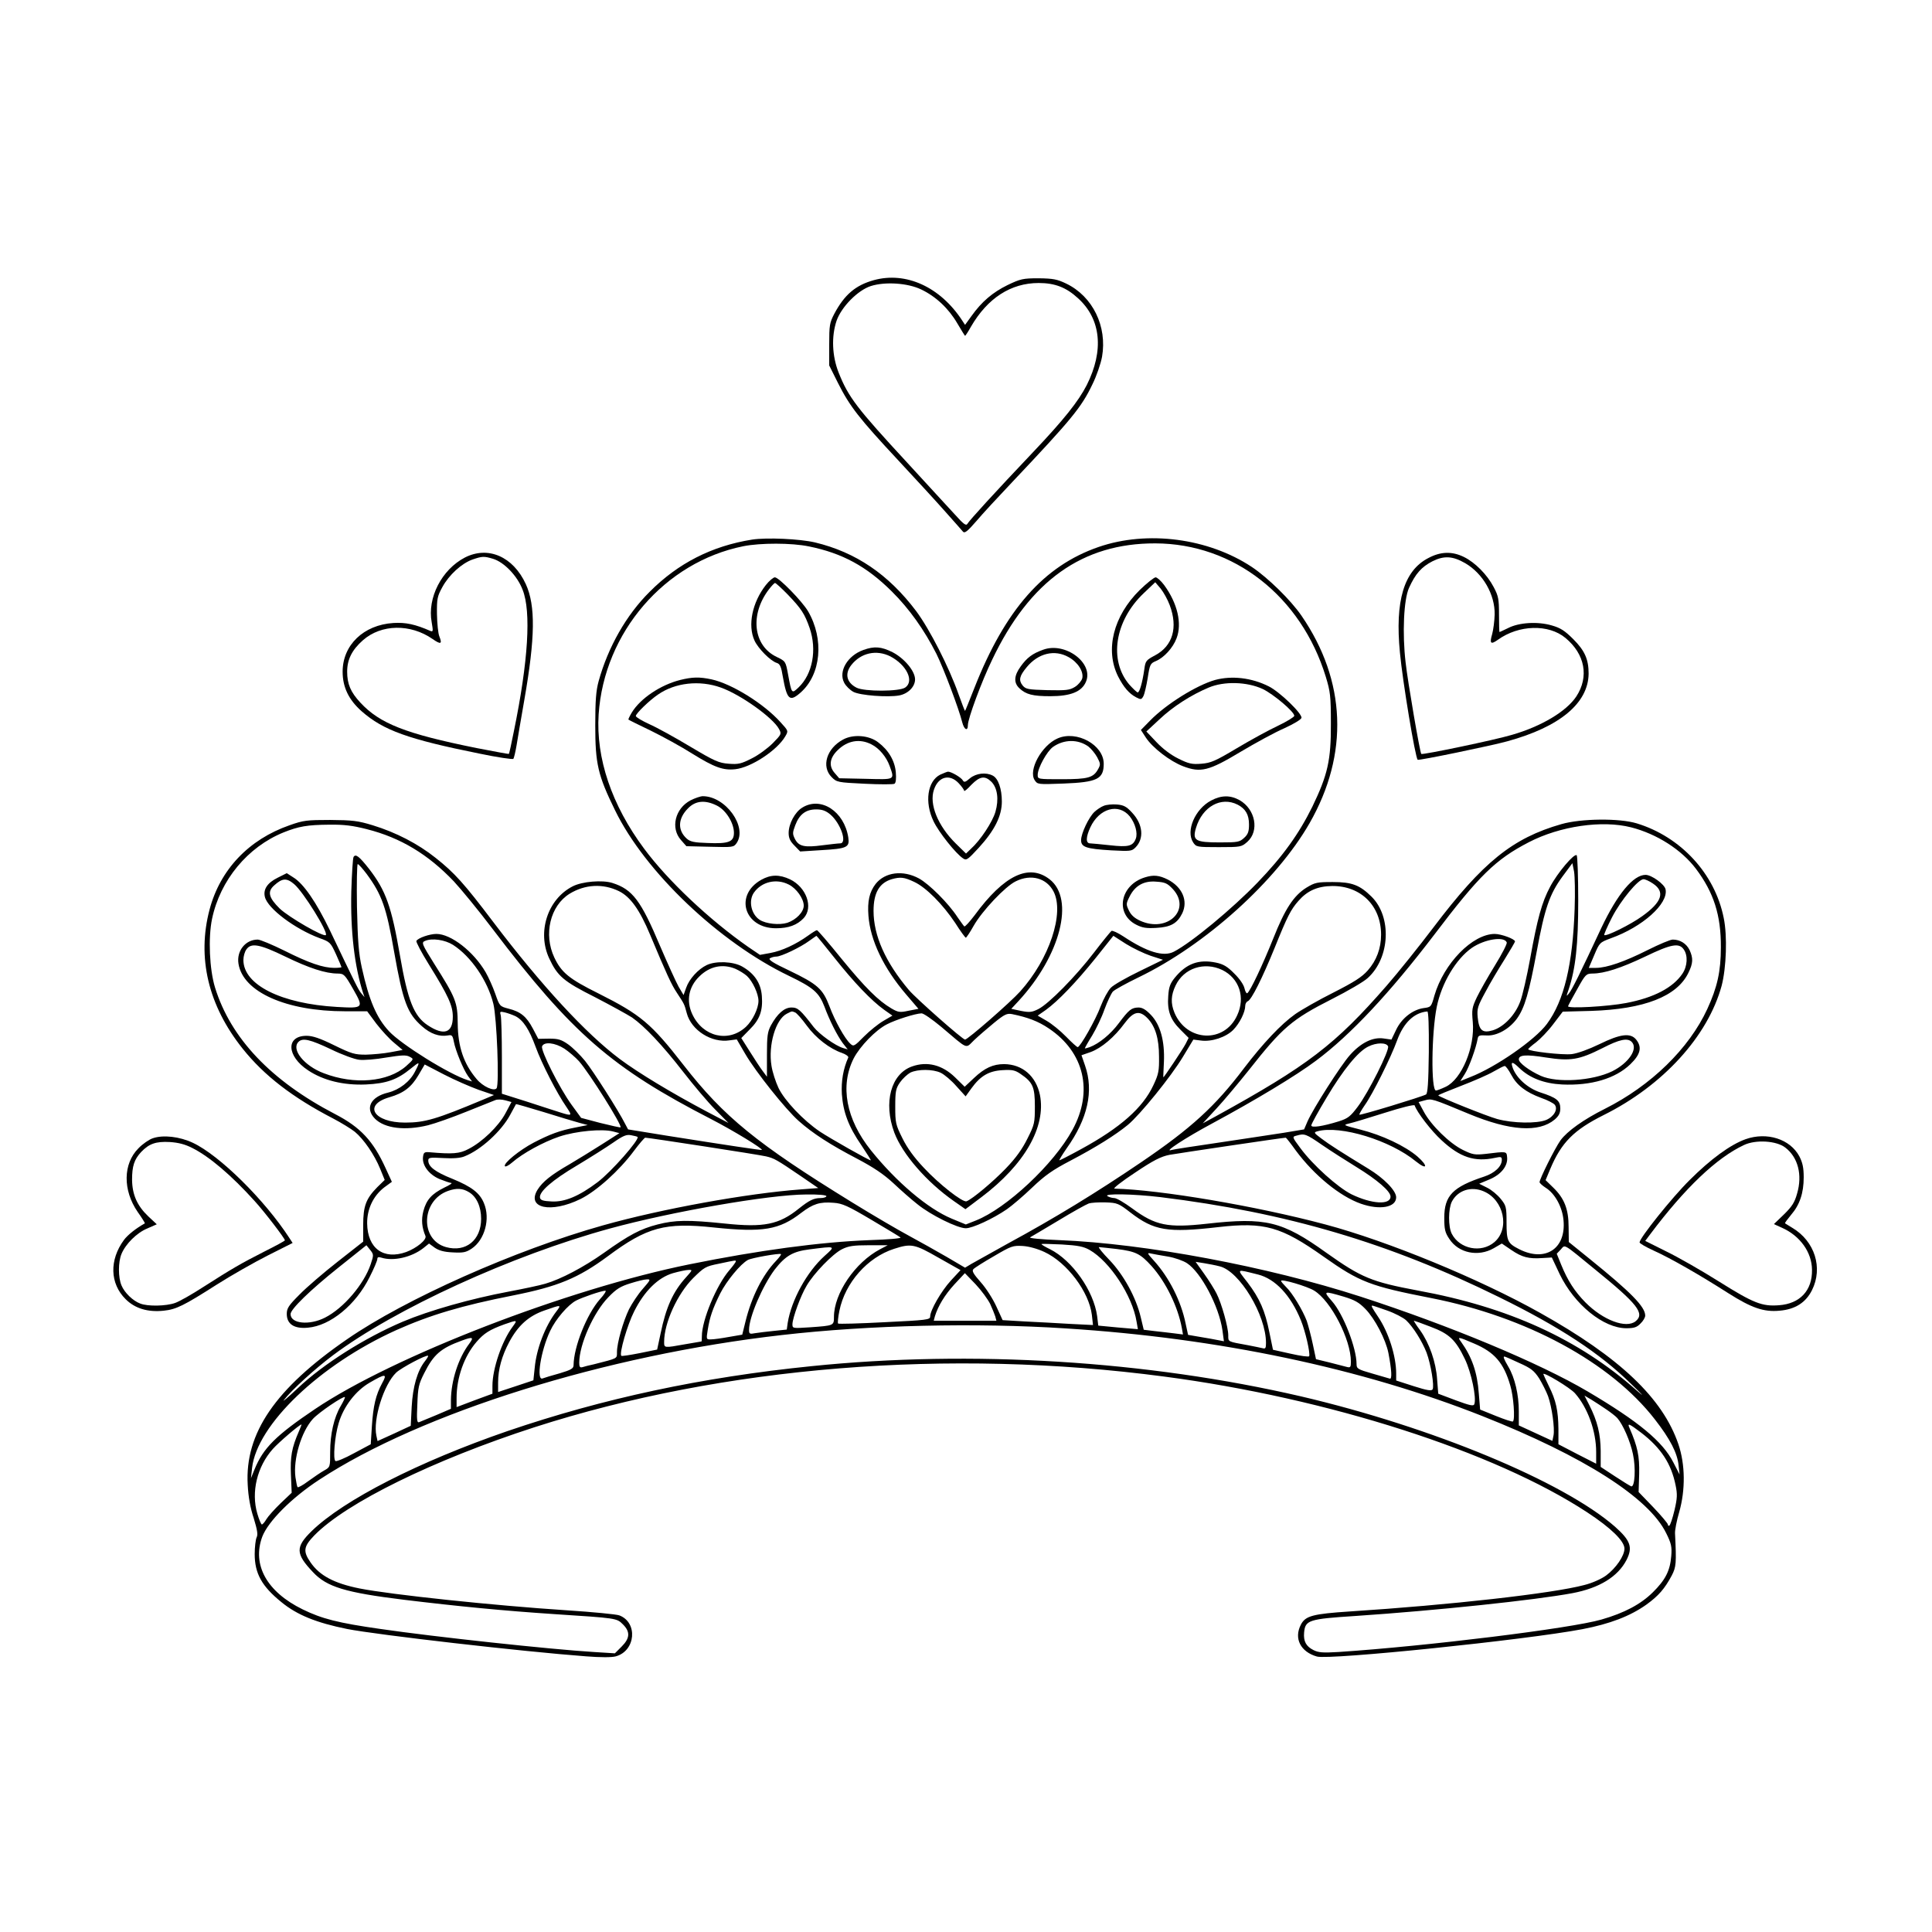 <?xml version="1.0" standalone="no"?>
<!DOCTYPE svg PUBLIC "-//W3C//DTD SVG 20010904//EN"
 "http://www.w3.org/TR/2001/REC-SVG-20010904/DTD/svg10.dtd">
<svg version="1.0" xmlns="http://www.w3.org/2000/svg"
 width="1024pt" height="1024pt" viewBox="0 0 1024 1024"
 preserveAspectRatio="xMidYMid meet">

<g transform="translate(0,1024) scale(0.1,-0.1)"
fill="#000000" stroke="none">
<path d="M4631 8755 c-97 -27 -155 -77 -209 -178 -25 -48 -27 -61 -27 -163 l0
-111 47 -94 c62 -123 111 -186 319 -409 95 -102 208 -225 252 -275 44 -49 85
-96 91 -103 9 -10 24 2 70 55 32 38 119 132 194 211 311 329 364 393 422 515
21 42 44 108 51 146 28 161 -49 320 -190 388 -48 23 -69 27 -146 28 -83 0 -96
-3 -165 -36 -79 -39 -136 -87 -191 -164 l-34 -47 -15 23 c-117 179 -299 261
-469 214z m251 -49 c78 -37 146 -101 192 -180 21 -36 40 -66 41 -66 2 0 16 21
31 48 88 152 212 232 359 232 86 0 146 -23 209 -81 122 -111 138 -277 46 -460
-44 -86 -121 -183 -285 -356 -204 -215 -338 -362 -348 -380 -7 -11 -21 0 -65
49 -32 34 -144 157 -251 273 -269 291 -314 349 -366 480 -35 88 -39 192 -11
275 26 74 113 162 182 184 76 24 195 16 266 -18z"/>
<path d="M3986 7380 c-213 -34 -392 -125 -543 -277 -124 -123 -220 -293 -270
-473 -14 -51 -18 -103 -18 -235 0 -204 14 -264 105 -450 159 -326 551 -699
921 -877 131 -63 160 -89 189 -164 27 -73 67 -152 97 -193 l26 -33 -24 7 c-41
12 -126 73 -156 111 -71 92 -84 104 -118 104 -38 0 -75 -33 -109 -95 -18 -34
-21 -56 -21 -156 l0 -116 -23 31 c-13 17 -43 63 -68 103 l-45 71 44 45 c54 53
71 100 65 178 -5 68 -39 119 -104 156 -47 27 -139 31 -188 8 -46 -22 -93 -74
-109 -120 l-14 -39 -26 44 c-14 25 -58 122 -98 215 -102 242 -146 301 -253
335 -53 17 -161 8 -211 -18 -133 -68 -189 -243 -124 -382 44 -94 75 -121 242
-205 83 -43 172 -92 197 -108 67 -47 159 -144 271 -288 55 -71 131 -161 170
-200 l70 -71 -118 62 c-181 96 -359 203 -458 277 -179 134 -415 389 -672 728
-152 201 -204 259 -304 338 -94 75 -210 135 -334 173 -78 24 -108 27 -225 28
-123 0 -142 -2 -215 -28 -216 -75 -368 -235 -424 -446 -68 -256 -7 -510 175
-738 114 -143 265 -259 479 -370 44 -23 96 -55 116 -71 47 -39 104 -122 134
-196 l24 -59 -39 -38 c-60 -61 -75 -100 -75 -201 l0 -88 -135 -106 c-74 -58
-165 -136 -202 -174 -58 -58 -68 -73 -68 -103 0 -54 39 -80 112 -73 119 10
254 121 327 268 23 45 41 88 41 96 0 10 6 12 22 7 63 -20 159 2 221 50 l31 25
30 -22 c22 -15 49 -23 96 -25 55 -3 70 0 100 20 69 46 100 158 65 241 -22 54
-65 87 -167 129 -93 37 -128 65 -128 97 0 16 9 17 80 13 52 -3 91 0 112 9 87
34 196 134 242 220 16 30 30 55 31 57 1 1 67 -18 146 -42 79 -25 164 -50 189
-57 l45 -12 -65 -13 c-83 -16 -134 -35 -221 -80 -76 -40 -162 -110 -153 -125
3 -5 21 4 39 20 55 48 164 108 250 137 88 29 226 42 284 27 l34 -9 -94 -60
c-52 -33 -128 -80 -169 -104 -99 -57 -144 -93 -171 -136 -60 -98 71 -126 228
-49 85 42 206 151 283 255 29 39 56 70 60 70 18 0 603 -90 640 -99 43 -10 56
-17 188 -107 l89 -61 -91 -7 c-285 -21 -739 -103 -1051 -191 -463 -130 -1047
-390 -1355 -603 -381 -262 -543 -499 -527 -772 3 -62 14 -124 32 -177 19 -63
23 -87 15 -102 -5 -11 -10 -51 -10 -88 0 -103 38 -171 142 -255 83 -68 185
-109 348 -142 158 -31 931 -120 1267 -145 77 -6 135 -6 157 0 105 29 118 179
19 217 -15 6 -140 18 -278 27 -385 25 -934 83 -1100 116 -134 27 -211 68 -259
138 -41 59 -37 84 20 143 169 173 632 400 1166 573 1002 323 2196 420 3338
269 867 -114 1751 -397 2243 -720 125 -82 197 -152 197 -192 0 -38 -45 -104
-98 -143 -25 -18 -74 -40 -115 -50 -169 -45 -714 -106 -1242 -140 -196 -13
-236 -23 -260 -70 -38 -73 -2 -144 85 -169 68 -19 1107 88 1407 145 146 28
253 69 339 130 65 47 97 84 135 155 23 45 25 63 17 223 -1 17 9 68 22 112 34
119 32 254 -4 360 -83 244 -310 460 -734 697 -321 180 -807 380 -1137 468
-367 98 -876 184 -1118 190 -10 0 38 38 108 84 98 66 138 86 183 95 44 8 602
91 617 91 2 0 26 -30 53 -68 98 -132 234 -243 345 -282 100 -35 187 -20 187
34 0 35 -64 101 -148 152 -144 88 -207 128 -249 160 -40 30 -41 32 -20 38 122
33 386 -48 522 -160 60 -48 66 -25 8 26 -65 56 -188 114 -303 143 -90 23 -93
24 -60 32 19 4 105 30 190 57 88 28 156 45 158 39 12 -36 88 -135 143 -185 97
-90 175 -116 282 -93 33 7 37 6 37 -11 0 -34 -38 -70 -93 -88 -167 -55 -212
-101 -212 -219 0 -61 4 -78 27 -112 49 -75 153 -96 235 -49 l43 25 50 -34 c57
-39 93 -48 165 -43 l50 3 42 -89 c78 -161 232 -286 353 -286 41 0 56 5 75 25
14 13 25 32 25 42 0 47 -76 124 -295 301 l-110 89 -1 79 c0 96 -23 153 -82
210 l-40 39 25 60 c59 140 125 206 283 285 315 157 552 418 625 685 25 95 31
265 11 360 -47 235 -228 430 -461 501 -92 28 -295 26 -399 -4 -259 -74 -416
-201 -678 -547 -75 -99 -187 -239 -249 -310 -272 -312 -417 -423 -904 -691
l-70 -38 72 78 c40 43 117 135 172 204 178 226 228 269 441 377 83 42 169 92
189 111 119 107 129 325 20 432 -62 61 -103 77 -205 77 -83 0 -94 -2 -140 -30
-67 -42 -113 -112 -175 -268 -56 -140 -123 -282 -138 -291 -4 -3 -11 8 -15 26
-4 18 -25 50 -54 78 -36 37 -58 50 -97 58 -92 19 -157 -5 -219 -81 -24 -30
-31 -49 -34 -96 -6 -78 11 -125 64 -178 l44 -44 -16 -32 c-14 -27 -114 -177
-118 -177 -1 0 1 37 3 81 5 112 -19 198 -69 250 -27 28 -45 39 -66 39 -37 -1
-50 -11 -104 -83 -43 -58 -104 -108 -154 -127 -14 -5 -26 -8 -26 -6 0 2 17 33
39 68 21 35 51 97 65 138 15 41 35 83 44 94 9 10 71 44 137 76 354 171 730
510 906 817 210 367 194 755 -43 1100 -58 84 -178 201 -263 258 -231 153 -554
195 -812 106 -290 -100 -495 -332 -658 -746 -26 -66 -48 -121 -50 -123 -1 -1
-17 39 -35 90 -50 142 -153 344 -224 439 -147 195 -320 312 -536 364 -81 19
-256 27 -334 15z m301 -36 c178 -36 306 -106 439 -238 94 -93 173 -205 237
-331 38 -76 120 -294 137 -363 10 -40 30 -50 30 -15 0 34 73 232 129 347 199
418 479 617 864 616 416 -1 773 -280 904 -707 24 -79 27 -103 27 -248 1 -194
-17 -272 -98 -440 -71 -144 -156 -263 -291 -403 -133 -138 -350 -318 -443
-366 -55 -29 -143 -2 -268 81 -29 19 -57 32 -63 29 -5 -4 -47 -55 -92 -114
-97 -127 -240 -272 -295 -300 -34 -17 -46 -19 -92 -10 l-52 11 39 42 c222 241
298 539 165 644 -110 86 -242 23 -399 -191 -26 -34 -50 -61 -54 -58 -3 2 -19
25 -36 49 -48 74 -150 175 -204 205 -85 46 -180 34 -230 -29 -33 -43 -44 -92
-38 -169 10 -130 80 -277 200 -417 l65 -76 -52 -10 c-46 -10 -55 -9 -91 12
-70 41 -140 111 -266 265 -67 83 -125 150 -129 150 -4 0 -25 -13 -47 -29 -64
-46 -139 -81 -200 -92 l-55 -10 -62 42 c-205 143 -426 351 -552 521 -172 231
-256 480 -241 712 29 434 350 807 767 891 91 18 256 18 347 -1z m-2342 -1499
c178 -45 324 -133 461 -277 38 -41 131 -154 206 -253 420 -553 631 -736 1158
-1007 118 -61 275 -157 268 -163 -3 -2 -178 24 -506 76 l-203 33 -16 30 c-34
68 -168 278 -212 333 -25 31 -66 71 -90 88 -36 25 -52 30 -100 30 l-58 -1 -29
55 c-34 64 -65 89 -129 105 -46 12 -47 13 -70 79 -13 37 -36 88 -51 114 -64
110 -184 203 -261 203 -35 0 -97 -21 -106 -37 -3 -5 26 -60 65 -123 105 -169
128 -220 128 -279 0 -86 -47 -102 -133 -45 -73 48 -106 131 -147 369 -45 261
-75 345 -164 460 -52 66 -71 81 -82 63 -4 -6 -9 -88 -12 -182 -5 -211 17 -399
63 -541 l7 -20 -17 20 c-16 19 -32 52 -167 335 -71 147 -139 247 -194 280
l-34 22 -48 -24 c-55 -27 -78 -62 -68 -102 15 -62 160 -170 289 -218 56 -20
59 -23 88 -86 16 -36 29 -66 29 -68 0 -2 -17 -4 -38 -4 -59 0 -135 26 -264 91
-65 32 -129 59 -142 59 -65 0 -113 -60 -102 -128 24 -150 253 -252 565 -252
l117 0 49 -66 c28 -36 70 -82 95 -102 l44 -37 -64 -12 c-36 -7 -95 -12 -131
-13 -59 0 -76 5 -168 50 -75 37 -114 50 -146 50 -111 0 -106 -108 8 -183 81
-54 188 -80 306 -75 109 5 166 25 238 84 49 40 51 39 23 -15 -27 -54 -83 -97
-143 -112 -93 -22 -124 -84 -69 -139 52 -51 159 -64 281 -34 36 9 127 41 201
71 74 30 144 58 155 62 11 5 35 4 53 -1 l33 -9 -32 -60 c-37 -69 -123 -152
-196 -189 -47 -25 -83 -28 -208 -17 -26 2 -30 -2 -33 -26 -5 -43 31 -92 87
-116 28 -11 56 -21 63 -21 7 -1 -10 -12 -38 -25 -66 -33 -94 -64 -110 -124
-12 -46 -8 -87 11 -132 8 -20 -46 -64 -102 -85 -120 -43 -205 19 -207 151 -1
76 32 146 90 191 l41 30 -33 72 c-66 145 -133 217 -268 287 -340 177 -553 402
-636 670 -30 97 -37 265 -16 365 43 205 189 381 379 458 80 32 125 40 243 41
78 1 124 -5 199 -24z m6700 10 c137 -35 268 -119 344 -220 94 -125 133 -246
132 -416 0 -127 -19 -212 -72 -327 -97 -210 -298 -406 -543 -529 -112 -56
-199 -118 -235 -167 -31 -44 -111 -205 -111 -222 1 -5 15 -18 32 -29 50 -31
89 -103 95 -173 14 -151 -97 -223 -235 -153 -61 31 -67 43 -67 141 0 83 -2 90
-31 126 -17 21 -49 48 -72 59 l-42 21 55 23 c62 26 98 72 93 118 -3 31 -1 31
-115 17 -56 -6 -68 -4 -119 21 -70 34 -169 131 -207 202 l-28 52 33 9 c36 10
37 10 234 -72 217 -90 370 -100 454 -30 22 19 30 34 30 59 0 41 -19 57 -106
85 -66 22 -124 74 -145 127 -14 38 -4 39 33 3 56 -54 131 -83 228 -88 153 -7
282 31 361 107 55 53 63 91 31 131 -30 37 -84 30 -194 -24 -58 -28 -116 -49
-147 -53 -49 -6 -231 15 -231 26 0 3 19 20 41 36 22 17 64 60 91 96 l51 67
151 4 c281 9 455 77 515 202 25 51 26 77 6 121 -17 34 -50 55 -89 55 -13 0
-72 -25 -132 -55 -123 -62 -218 -95 -275 -95 l-38 0 29 68 c28 66 29 67 88 89
168 60 305 183 290 259 -5 27 -74 77 -106 77 -65 0 -149 -101 -234 -280 -111
-238 -156 -329 -172 -348 -15 -19 -15 -17 -2 20 37 111 51 237 51 472 0 127
-4 235 -8 240 -13 12 -102 -93 -141 -167 -44 -82 -68 -171 -106 -382 -17 -92
-40 -194 -52 -225 -26 -72 -87 -136 -146 -154 -55 -16 -73 -1 -80 70 -4 45 0
58 41 133 24 46 70 123 101 172 31 50 56 93 56 96 0 13 -73 40 -108 40 -118
-1 -269 -156 -319 -326 -17 -61 -18 -62 -57 -67 -58 -8 -117 -54 -146 -115
l-25 -52 -42 6 c-57 8 -119 -22 -178 -88 -49 -55 -195 -284 -225 -352 l-18
-42 -108 -18 c-60 -9 -215 -33 -344 -52 -129 -19 -242 -36 -250 -39 -50 -16
76 66 214 140 228 123 446 254 551 333 184 137 392 360 627 668 237 313 325
399 501 490 166 86 389 118 542 79z m-6701 -248 c80 -109 104 -176 145 -412
47 -266 70 -326 147 -394 46 -41 93 -57 138 -49 21 4 25 0 31 -31 9 -49 51
-150 76 -185 l21 -28 -23 7 c-97 30 -352 189 -417 259 -67 72 -106 165 -144
336 -17 76 -22 141 -26 323 -2 125 0 227 4 227 5 0 26 -24 48 -53z m6402 -182
c-10 -297 -56 -489 -147 -612 -63 -85 -272 -230 -407 -282 l-52 -21 24 38 c22
34 60 139 68 187 3 17 10 19 46 17 54 -4 121 33 162 89 41 57 64 136 105 356
42 228 68 304 137 398 l52 70 9 -45 c4 -25 6 -112 3 -195z m-3501 141 c63 -29
152 -119 218 -218 27 -43 53 -78 56 -78 3 0 22 28 41 62 45 80 169 211 224
237 81 40 163 17 200 -54 59 -114 -22 -358 -177 -530 -52 -58 -278 -255 -292
-255 -13 0 -258 216 -298 263 -124 147 -187 288 -187 419 0 95 30 148 96 168
46 13 66 11 119 -14z m-3286 -12 c48 -40 182 -256 168 -270 -12 -12 -195 94
-244 140 -59 58 -67 90 -30 123 43 39 66 41 106 7z m7202 3 c66 -44 48 -98
-57 -173 -62 -45 -192 -109 -201 -100 -3 2 16 45 41 94 47 91 139 202 167 202
9 0 31 -10 50 -23z m-5481 -40 c61 -30 110 -98 166 -232 87 -208 113 -264 141
-306 40 -61 40 -60 53 -109 24 -91 132 -159 227 -144 l38 5 45 -77 c56 -96
214 -294 283 -355 74 -66 169 -127 309 -200 89 -47 141 -82 193 -130 38 -36
96 -87 128 -112 70 -57 212 -127 256 -127 35 0 144 50 218 101 26 18 86 69
133 114 68 65 109 94 205 144 135 71 237 135 303 189 65 54 229 256 292 361
l55 91 40 -5 c57 -8 134 18 172 57 34 35 63 94 63 127 0 10 6 21 13 24 20 7
78 124 142 281 68 169 87 206 127 251 47 54 101 78 179 79 152 1 259 -105 259
-258 0 -72 -24 -137 -71 -190 -31 -35 -72 -61 -182 -117 -78 -39 -169 -91
-202 -114 -76 -54 -170 -154 -271 -286 -153 -203 -282 -320 -544 -498 -237
-161 -461 -298 -710 -433 -85 -47 -171 -95 -190 -106 l-35 -21 -97 57 c-54 31
-144 82 -200 112 -56 30 -193 110 -303 178 -503 310 -678 452 -892 727 -172
221 -227 267 -452 380 -155 77 -195 110 -233 190 -58 123 -22 274 81 338 82
50 176 55 261 14z m1143 -354 c104 -131 196 -227 263 -275 l44 -31 -48 -28
c-26 -15 -72 -52 -102 -82 -52 -53 -56 -55 -73 -39 -29 26 -82 121 -111 199
-35 92 -63 117 -213 189 -85 40 -113 58 -102 65 8 5 23 9 34 9 25 0 128 49
175 84 19 14 36 25 37 26 2 0 45 -53 96 -117z m1676 11 l65 -21 -125 -61 c-68
-33 -137 -72 -151 -87 -15 -15 -39 -59 -54 -98 -26 -71 -109 -217 -122 -217
-4 0 -32 25 -62 56 -30 31 -76 68 -102 83 l-48 28 43 30 c65 47 160 146 264
275 l94 118 67 -43 c37 -23 96 -51 131 -63z m1887 71 c3 -7 -25 -61 -62 -121
-37 -60 -80 -136 -96 -169 -26 -55 -28 -66 -22 -132 12 -133 -59 -303 -143
-343 -23 -11 -47 -20 -52 -20 -27 0 -24 304 4 443 26 127 102 254 186 313 67
46 172 63 185 29z m-5585 -13 c95 -61 184 -190 214 -313 18 -73 32 -426 17
-447 -13 -18 -73 9 -106 49 -68 80 -99 171 -100 294 -1 113 -9 134 -126 319
-63 101 -68 111 -47 119 37 16 105 6 148 -21z m-889 -62 c125 -61 214 -90 278
-90 33 -1 37 -4 82 -83 57 -100 55 -102 -86 -94 -296 17 -496 117 -496 249 0
19 7 44 16 56 25 36 70 28 206 -38z m7412 38 c23 -32 20 -89 -7 -129 -50 -74
-151 -127 -297 -155 -98 -19 -314 -31 -309 -17 2 6 24 47 49 91 43 78 47 81
80 82 63 0 152 29 280 90 137 66 179 74 204 38z m-5026 -103 c20 -9 48 -26 61
-38 30 -28 61 -94 61 -132 0 -40 -31 -104 -66 -137 -92 -86 -229 -54 -285 67
-33 71 -19 145 38 200 55 54 123 68 191 40z m2580 -6 c90 -44 124 -145 79
-241 -68 -149 -267 -140 -332 14 -21 51 -19 93 6 145 44 92 152 127 247 82z
m-3746 -245 c41 -21 73 -70 107 -163 32 -88 113 -246 163 -318 32 -48 31 -49
-33 -29 -24 8 -104 33 -176 57 l-133 42 0 196 c0 108 -3 206 -6 219 -6 21 -4
22 22 16 16 -4 41 -13 56 -20z m1482 20 c8 -3 36 -34 62 -70 48 -66 122 -123
187 -145 20 -7 35 -18 33 -24 -27 -60 -38 -126 -34 -194 7 -96 35 -172 104
-272 29 -44 52 -79 49 -79 -10 0 -213 115 -269 152 -89 60 -188 165 -220 232
-15 32 -32 84 -37 117 -18 110 22 246 81 276 30 15 25 14 44 7z m3359 -211
c-2 -162 -6 -219 -15 -224 -24 -13 -349 -112 -353 -107 -2 2 11 25 29 51 42
59 138 252 171 343 34 93 90 147 160 153 6 1 9 -76 8 -216z m-2585 135 c148
-125 127 -117 175 -71 23 22 71 63 106 92 55 45 68 51 95 46 83 -17 139 -38
195 -76 188 -126 237 -334 125 -538 -99 -182 -350 -416 -512 -480 l-53 -21
-75 31 c-127 53 -293 194 -428 362 -132 165 -165 342 -91 488 33 63 115 149
176 180 46 24 150 57 183 58 10 1 57 -32 104 -71z m1095 44 c40 -42 60 -106
60 -202 1 -75 -2 -93 -30 -152 -56 -120 -175 -225 -382 -338 -60 -33 -113 -60
-116 -60 -3 0 14 28 38 63 112 157 145 304 98 439 l-19 55 49 17 c57 21 126
79 180 153 47 63 79 70 122 25z m-4330 -163 c59 -29 128 -54 151 -56 24 -3 88
2 144 12 81 13 105 14 123 4 23 -12 23 -12 -19 -50 -96 -84 -274 -100 -437
-37 -103 39 -173 126 -133 166 22 22 61 13 171 -39z m6895 39 c36 -36 -15
-112 -103 -156 -105 -51 -292 -63 -379 -24 -62 28 -116 69 -116 87 0 24 37 27
144 10 130 -20 175 -13 300 50 89 46 132 55 154 33z m-5657 -36 c24 -16 59
-46 78 -67 56 -64 229 -340 220 -350 -2 -2 -50 9 -107 23 l-102 27 -51 70
c-63 87 -164 287 -156 309 10 26 68 20 118 -12z m4366 12 c8 -21 -104 -245
-161 -320 -38 -51 -52 -62 -99 -77 -87 -27 -147 -36 -147 -22 0 7 37 74 82
149 87 146 166 243 220 269 43 22 97 22 105 1z m-4821 -230 l82 -28 -57 -24
c-248 -104 -309 -122 -414 -122 -166 0 -225 93 -84 134 76 22 117 53 155 118
l33 56 102 -53 c56 -29 139 -65 183 -81z m5474 79 c29 -55 77 -92 158 -122 33
-11 65 -28 72 -36 19 -23 -3 -63 -45 -81 -49 -20 -176 -18 -260 5 -57 16 -301
114 -312 125 -2 2 52 24 119 50 68 26 146 60 173 76 28 16 55 30 60 30 6 0 21
-21 35 -47z m-4631 -329 c13 -12 -140 -186 -212 -240 -98 -74 -174 -106 -244
-102 -45 2 -59 7 -61 20 -6 31 65 93 195 170 70 42 157 97 193 122 53 37 71
44 95 39 17 -3 32 -7 34 -9z m3629 -43 c48 -33 130 -85 182 -117 109 -67 180
-128 180 -156 0 -46 -100 -40 -207 12 -72 36 -205 155 -271 245 -44 59 -44 60
-20 66 42 12 49 10 136 -50z m-4522 -250 c40 -24 64 -77 64 -141 0 -113 -81
-179 -186 -150 -140 39 -132 248 11 298 45 16 77 14 111 -7z m5377 5 c108 -45
141 -199 57 -270 -70 -59 -183 -36 -225 44 -20 38 -19 133 0 171 31 60 102 83
168 55z m-3483 -26 c0 -5 -14 -10 -31 -10 -36 0 -60 -12 -114 -55 -106 -86
-187 -102 -394 -80 -195 20 -262 19 -356 -5 -90 -23 -152 -56 -285 -151 -106
-75 -227 -139 -310 -163 -30 -9 -116 -27 -190 -41 -208 -39 -425 -101 -565
-160 -202 -86 -421 -224 -557 -353 -51 -48 -84 -76 -73 -62 41 53 164 165 260
237 327 245 946 529 1469 672 326 89 841 179 1039 180 65 1 107 -3 107 -9z
m1770 -5 c669 -82 1211 -242 1795 -530 324 -159 535 -298 699 -459 66 -63 76
-76 31 -36 -307 272 -679 442 -1161 530 -245 46 -298 68 -484 200 -234 168
-322 189 -633 154 -208 -23 -273 -10 -396 81 -41 30 -83 55 -95 55 -11 0 -28
5 -36 10 -24 15 138 12 280 -5z m-1532 -120 c81 -48 151 -90 155 -94 4 -5 -70
-11 -165 -14 -261 -10 -588 -54 -953 -128 -644 -130 -1571 -488 -1985 -767
-208 -140 -275 -207 -321 -320 l-19 -47 6 55 c26 229 359 547 764 730 179 80
346 130 620 184 236 47 344 91 502 208 207 154 303 180 562 152 259 -27 346
-13 463 78 62 47 98 59 171 53 46 -3 75 -16 200 -90z m1374 38 c125 -96 196
-108 465 -77 245 28 333 3 559 -157 191 -135 247 -156 569 -219 505 -99 952
-341 1186 -643 81 -104 120 -179 126 -246 l5 -46 -33 64 c-56 110 -183 216
-454 376 -256 151 -728 348 -1205 503 -491 159 -1141 281 -1595 299 -99 4
-163 10 -155 15 8 4 76 45 150 89 74 45 146 85 160 90 14 5 54 7 90 6 61 -2
69 -5 132 -54z m-217 -198 c107 -61 227 -243 249 -380 l7 -40 -105 9 -105 10
-6 50 c-18 134 -132 296 -250 355 -25 12 -45 24 -45 27 0 2 48 1 108 -2 86 -5
115 -11 147 -29z m-3810 -75 c-36 -107 -144 -234 -243 -284 -83 -42 -182 -32
-182 19 0 26 104 127 253 246 l149 119 20 -25 c19 -24 19 -27 3 -75z m2700 79
c-133 -70 -245 -235 -245 -359 0 -46 0 -46 -127 -55 -93 -6 -93 -6 -93 17 1
33 43 150 75 203 38 66 139 170 188 194 34 17 61 21 142 21 l100 0 -40 -21z
m309 -45 l117 -66 -51 -55 c-52 -57 -110 -158 -110 -191 0 -17 -18 -19 -242
-30 -132 -7 -243 -10 -246 -7 -3 3 0 34 7 68 30 148 149 283 290 328 90 29
108 26 235 -47z m562 30 c120 -56 236 -211 251 -333 l6 -54 -121 6 c-67 4
-175 10 -240 13 l-118 7 -33 72 c-18 40 -55 98 -83 129 -39 44 -48 60 -39 69
6 7 55 38 109 69 92 54 100 57 153 54 33 -2 79 -15 115 -32z m2920 -94 c224
-182 263 -232 213 -273 -50 -40 -172 5 -266 100 -57 58 -94 115 -129 201 l-23
57 21 22 c25 27 7 38 184 -107z m-4086 73 c-93 -84 -175 -232 -195 -354 l-5
-36 -68 -7 c-37 -4 -82 -9 -99 -12 -30 -6 -33 -4 -33 18 0 67 71 232 136 319
57 73 96 96 184 107 142 18 140 19 80 -35z m1549 37 c102 -13 125 -25 185 -91
75 -84 139 -214 160 -328 l6 -34 -47 6 c-27 3 -73 9 -104 12 l-57 7 -16 67
c-25 105 -91 225 -166 303 -36 37 -61 68 -55 68 6 0 48 -5 94 -10z m-1806 -63
c-71 -74 -130 -191 -162 -322 l-17 -69 -70 -12 c-38 -7 -81 -13 -95 -13 -26
-1 -26 0 -18 50 11 69 26 112 66 193 34 67 108 157 147 178 20 11 168 37 175
31 3 -2 -9 -18 -26 -36z m2077 23 c36 -6 81 -22 101 -35 75 -49 170 -229 188
-355 l8 -59 -31 6 c-17 4 -60 11 -95 17 l-64 11 -13 60 c-24 119 -88 245 -168
333 -36 40 -38 43 -15 38 13 -3 53 -10 89 -16z m-2290 -26 c0 -3 -15 -24 -34
-46 -69 -80 -146 -266 -146 -350 0 -16 -1 -28 -2 -28 -2 0 -41 -7 -88 -15
-111 -20 -110 -20 -110 13 0 100 70 254 154 338 58 57 65 62 136 76 94 20 90
19 90 12z m2565 -26 c105 -26 245 -258 245 -406 0 -27 -3 -32 -17 -28 -10 2
-45 10 -78 16 -110 20 -105 17 -105 53 0 42 -35 168 -62 221 -11 22 -41 70
-66 105 l-45 63 44 -7 c24 -4 62 -11 84 -17z m-2828 -57 c-70 -77 -107 -159
-136 -300 l-18 -84 -93 -19 c-51 -10 -95 -17 -97 -14 -12 12 32 164 68 235 54
108 127 180 206 203 32 9 69 17 82 17 22 1 22 0 -12 -38z m3030 14 c92 -23
174 -110 228 -243 24 -59 50 -173 44 -190 -2 -5 -45 1 -98 13 l-94 21 -19 92
c-23 115 -51 179 -116 265 -58 75 -63 71 55 42z m-1419 -156 c11 -24 23 -54
27 -66 l6 -23 -166 0 -166 0 6 23 c17 55 52 113 103 169 l56 60 57 -59 c31
-33 65 -80 77 -104z m-1841 80 c-25 -28 -57 -77 -73 -108 -31 -64 -64 -179
-64 -227 0 -36 7 -32 -122 -65 -24 -5 -51 -12 -60 -15 -14 -4 -18 1 -18 23 0
97 76 267 154 347 42 44 65 58 117 74 35 11 74 21 87 21 22 1 20 -3 -21 -50z
m3559 -10 c89 -55 194 -259 194 -376 0 -30 -3 -33 -22 -28 -13 3 -54 14 -93
24 l-70 17 -17 80 c-9 43 -24 99 -32 123 -21 56 -77 149 -110 180 -14 14 -26
28 -26 32 0 12 140 -29 176 -52z m-3787 -46 c-69 -79 -138 -251 -139 -349 0
-17 -13 -25 -74 -43 -41 -11 -82 -24 -90 -27 -35 -14 -10 147 40 252 29 62 95
139 138 161 33 17 132 51 154 52 8 1 -5 -20 -29 -46z m3941 15 c60 -18 83 -31
117 -66 50 -51 108 -162 122 -234 17 -89 20 -140 7 -135 -6 2 -48 14 -93 27
-77 22 -83 26 -83 50 0 85 -70 265 -130 333 -48 55 -46 56 60 25z m-4172 -80
c-59 -77 -105 -198 -114 -298 l-7 -66 -93 -31 -94 -31 0 51 c0 69 20 141 59
214 47 88 103 138 186 167 91 32 92 32 63 -6z m4404 6 c40 -14 86 -38 101 -52
37 -35 84 -110 108 -171 23 -62 42 -178 32 -195 -6 -9 -28 -6 -100 17 l-93 30
0 37 c0 92 -40 218 -96 301 -34 51 -38 59 -30 59 3 0 38 -12 78 -26z m-4635
-86 c-57 -76 -107 -223 -107 -313 l0 -42 -95 -35 -95 -36 0 49 c0 107 40 221
106 297 39 45 68 64 148 93 69 24 70 24 43 -13z m4865 0 c99 -37 133 -69 182
-171 34 -70 63 -207 50 -240 -4 -11 -25 -6 -98 21 l-93 35 -6 76 c-6 92 -41
191 -90 260 -21 28 -35 51 -33 51 2 0 42 -14 88 -32z m-1932 -9 c808 -51 1567
-211 2208 -465 537 -213 881 -432 973 -620 27 -54 31 -72 27 -121 -6 -78 -31
-127 -98 -193 -64 -63 -150 -109 -272 -144 -162 -47 -924 -141 -1394 -172 -83
-5 -106 -3 -132 10 -40 20 -54 47 -50 93 6 66 24 72 273 88 430 29 952 84
1150 121 142 27 240 87 286 176 34 67 21 103 -61 176 -274 240 -972 529 -1665
691 -815 189 -1745 247 -2594 160 -583 -59 -1104 -171 -1611 -344 -470 -162
-867 -364 -1038 -530 -87 -85 -86 -120 7 -218 73 -78 171 -108 481 -146 287
-35 537 -59 795 -76 335 -22 333 -21 367 -55 39 -39 37 -73 -7 -117 l-36 -36
-112 7 c-229 14 -842 80 -1130 122 -225 32 -311 54 -413 104 -190 93 -269 236
-214 385 31 81 155 206 302 302 541 355 1518 661 2453 767 461 53 1028 66
1505 35z m-3163 -81 c-58 -77 -96 -196 -97 -299 l0 -46 -77 -33 c-43 -18 -84
-35 -92 -38 -11 -4 -13 13 -9 95 3 88 7 107 36 164 50 100 88 133 201 174 57
21 64 18 38 -17z m5326 1 c108 -46 157 -102 192 -223 17 -56 26 -178 14 -190
-3 -3 -43 10 -90 29 l-84 34 -7 85 c-8 112 -36 193 -94 274 -21 28 -17 28 69
-9z m-5561 -94 c-40 -51 -64 -134 -70 -241 l-5 -101 -88 -41 -88 -40 -6 28
c-19 87 39 272 105 335 28 26 160 96 169 89 2 -2 -6 -15 -17 -29z m5800 -9
c63 -28 79 -41 106 -82 17 -28 38 -70 47 -94 21 -59 36 -171 29 -208 l-6 -29
-89 41 -89 41 0 75 c0 88 -21 178 -56 237 -24 41 -28 53 -20 53 3 0 38 -15 78
-34z m296 -161 c67 -76 112 -200 112 -311 l0 -62 -100 51 -100 52 0 80 c-1 99
-13 153 -51 229 -16 33 -29 61 -29 63 0 13 143 -73 168 -102z m-6323 53 c-33
-61 -47 -119 -54 -228 l-6 -95 -88 -47 c-49 -27 -93 -45 -99 -42 -14 9 -4 132
17 201 26 88 90 172 165 215 84 49 94 48 65 -4z m-219 -120 c-36 -61 -56 -149
-56 -243 0 -81 0 -81 -32 -99 -18 -10 -56 -36 -85 -57 -29 -22 -54 -35 -56
-31 -3 4 -7 27 -11 52 -13 95 31 242 92 309 33 36 162 123 170 116 2 -2 -8
-23 -22 -47z m6709 -19 c22 -15 48 -35 57 -45 30 -34 69 -123 83 -191 16 -74
10 -176 -9 -171 -6 2 -45 26 -86 53 l-76 50 0 85 c-1 90 -17 157 -61 244 l-25
49 39 -23 c21 -13 56 -36 78 -51z m-6931 -116 c-38 -87 -46 -134 -42 -230 l4
-95 -59 -56 c-32 -31 -66 -69 -75 -84 -9 -16 -20 -28 -24 -28 -4 0 -15 26 -24
57 -34 115 -1 250 82 343 32 36 142 130 152 130 1 0 -5 -17 -14 -37z m7115 -7
c105 -81 159 -164 182 -278 10 -48 9 -69 -6 -133 -10 -42 -22 -78 -27 -81 -4
-3 -8 0 -8 6 0 5 -35 47 -77 91 l-78 81 3 97 c2 93 -8 143 -52 244 -12 26 0
21 63 -27z"/>
<path d="M4059 7139 c-72 -92 -97 -213 -60 -294 19 -42 85 -109 119 -119 16
-5 23 -21 31 -72 22 -123 36 -136 94 -85 109 96 126 283 40 431 -32 54 -155
180 -176 180 -8 0 -30 -18 -48 -41z m117 -51 c72 -75 89 -102 115 -176 40
-116 16 -245 -59 -316 -36 -34 -36 -34 -55 69 -13 70 -13 70 -60 93 -125 59
-144 225 -41 359 14 18 28 33 32 33 4 0 35 -28 68 -62z"/>
<path d="M6041 7113 c-140 -138 -185 -317 -115 -458 30 -58 58 -91 96 -111 25
-13 28 -12 38 6 6 11 16 54 23 96 11 72 14 78 43 90 43 18 91 70 110 121 30
78 5 185 -65 281 -17 23 -38 42 -46 42 -8 0 -46 -30 -84 -67z m159 -81 c44
-118 16 -215 -77 -265 -49 -26 -52 -30 -58 -75 -10 -70 -25 -122 -35 -122 -4
0 -24 19 -44 41 -110 129 -78 338 75 484 l62 59 29 -34 c15 -19 37 -58 48 -88z"/>
<path d="M4576 6795 c-84 -30 -133 -113 -102 -173 9 -18 31 -39 49 -49 36 -19
182 -30 243 -19 47 9 84 46 84 85 0 44 -56 111 -119 144 -60 30 -97 33 -155
12z m143 -34 c86 -45 128 -131 79 -165 -31 -22 -217 -22 -258 -1 -53 27 -64
74 -28 120 51 65 133 83 207 46z"/>
<path d="M5528 6796 c-56 -20 -85 -42 -118 -88 -36 -49 -38 -87 -7 -116 35
-33 71 -42 164 -42 108 0 167 24 189 77 42 99 -111 213 -228 169z m136 -39
c49 -27 81 -77 72 -113 -4 -13 -21 -34 -39 -45 -28 -17 -46 -19 -145 -17 -104
3 -115 5 -132 25 -22 28 -17 50 22 97 61 74 148 95 222 53z"/>
<path d="M3605 6636 c-103 -26 -210 -97 -256 -172 -12 -20 -20 -37 -18 -38 2
-2 56 -29 119 -59 63 -31 162 -85 220 -122 116 -72 163 -89 227 -82 84 9 222
100 265 174 17 29 17 29 -25 75 -89 99 -259 204 -365 227 -65 14 -102 13 -167
-3z m215 -40 c105 -37 277 -160 309 -220 14 -26 13 -28 -33 -75 -27 -27 -77
-64 -112 -81 -55 -28 -71 -32 -121 -28 -53 4 -74 13 -205 91 -80 48 -178 102
-217 119 -39 18 -71 37 -71 43 0 13 72 83 118 114 91 63 220 77 332 37z"/>
<path d="M6440 6636 c-98 -28 -258 -127 -344 -215 l-49 -50 26 -40 c36 -55
129 -126 197 -152 94 -36 137 -25 305 76 79 47 183 104 232 125 48 22 89 46
91 55 5 22 -115 138 -173 167 -91 46 -196 58 -285 34z m253 -48 c56 -27 167
-120 167 -142 0 -6 -39 -30 -87 -53 -49 -23 -146 -76 -218 -119 -114 -68 -137
-78 -188 -82 -49 -4 -67 0 -121 27 -39 19 -83 52 -116 87 l-54 57 69 64 c73
69 169 130 262 169 81 34 202 31 286 -8z"/>
<path d="M4468 6320 c-87 -47 -116 -143 -60 -199 27 -27 31 -28 175 -35 81 -4
152 -4 158 0 7 4 10 27 7 60 -5 61 -38 118 -94 160 -48 37 -132 44 -186 14z
m152 -26 c40 -20 78 -66 95 -113 27 -76 32 -73 -126 -69 l-141 3 -25 29 c-31
36 -26 78 16 119 52 52 118 64 181 31z"/>
<path d="M5605 6326 c-84 -37 -156 -168 -121 -221 15 -23 17 -23 153 -18 179
7 213 24 213 105 0 100 -144 179 -245 134z m164 -43 c14 -11 35 -36 46 -56 18
-34 19 -39 5 -64 -25 -45 -53 -53 -192 -53 -127 0 -128 0 -128 23 0 36 49 125
81 148 58 41 133 42 188 2z"/>
<path d="M4983 6134 c-67 -34 -84 -145 -35 -247 27 -57 118 -172 157 -197 17
-12 25 -6 82 56 85 93 123 169 123 246 0 67 -19 122 -48 137 -36 19 -88 13
-121 -14 -24 -21 -31 -23 -38 -11 -8 15 -61 46 -78 46 -5 0 -24 -8 -42 -16z
m98 -45 c16 -17 29 -35 29 -40 0 -6 17 8 38 31 45 46 72 50 106 17 33 -33 41
-94 22 -160 -16 -54 -79 -150 -130 -196 l-26 -25 -55 54 c-94 93 -141 208
-115 284 23 70 83 86 131 35z"/>
<path d="M3660 5998 c-82 -43 -107 -147 -51 -210 l29 -33 125 -3 c121 -3 125
-3 141 19 59 86 -58 249 -179 249 -12 0 -41 -10 -65 -22z m140 -28 c48 -24 90
-92 90 -144 0 -48 -27 -59 -141 -54 -70 2 -91 7 -109 23 -50 45 -47 107 7 161
40 41 91 45 153 14z"/>
<path d="M6419 5997 c-85 -45 -135 -161 -95 -222 16 -24 19 -25 136 -25 117 0
120 1 151 28 65 58 43 173 -41 221 -49 27 -96 27 -151 -2z m141 -22 c42 -22
60 -53 60 -105 0 -37 -5 -52 -26 -71 -24 -22 -33 -24 -129 -24 -130 0 -146 10
-126 77 34 113 133 168 221 123z"/>
<path d="M4253 5960 c-39 -23 -73 -86 -73 -135 0 -27 8 -44 31 -67 l30 -31
111 7 c139 8 152 15 144 68 -22 138 -145 218 -243 158z m148 -37 c55 -47 91
-153 52 -153 -10 0 -52 -5 -93 -10 -96 -13 -126 -6 -146 32 -14 28 -14 34 1
74 22 58 56 84 111 84 32 0 51 -7 75 -27z"/>
<path d="M5850 5969 c-14 -5 -36 -20 -49 -32 -30 -28 -71 -114 -71 -150 0 -37
27 -46 160 -54 100 -5 108 -5 128 15 47 47 40 123 -17 184 -30 33 -45 41 -81
44 -25 2 -56 -1 -70 -7z m138 -56 c29 -37 43 -88 32 -118 -15 -40 -40 -46
-137 -35 -48 5 -96 10 -105 10 -24 0 -23 33 1 85 47 101 150 130 209 58z"/>
<path d="M4035 5577 c-144 -81 -91 -257 78 -257 67 0 112 17 147 54 52 57 14
163 -72 205 -57 27 -103 26 -153 -2z m145 -25 c41 -20 80 -75 80 -112 0 -34
-40 -75 -87 -91 -42 -13 -113 -6 -147 16 -45 30 -60 101 -30 144 41 58 119 76
184 43z"/>
<path d="M6069 5590 c-132 -40 -161 -193 -47 -251 33 -17 55 -20 107 -17 76 4
111 24 137 77 32 66 1 139 -76 179 -46 23 -76 26 -121 12z m148 -63 c99 -109
-30 -233 -174 -167 -29 13 -48 30 -59 53 -16 33 -16 37 2 73 29 60 77 87 143
81 47 -3 59 -9 88 -40z"/>
<path d="M4835 4588 c-113 -39 -154 -192 -95 -351 43 -114 171 -262 317 -364
l60 -42 85 64 c228 172 343 372 310 541 -21 101 -93 163 -190 164 -58 0 -103
-20 -160 -74 l-49 -46 -51 50 c-68 66 -147 86 -227 58z m151 -34 c19 -9 57
-41 83 -71 l49 -54 31 43 c47 65 92 92 165 96 51 3 66 0 95 -20 65 -44 76 -69
76 -172 0 -87 -2 -97 -39 -170 -27 -55 -61 -103 -114 -158 -68 -71 -178 -163
-209 -175 -20 -8 -145 90 -227 178 -51 54 -88 105 -113 156 -36 72 -38 83 -38
168 0 81 3 96 25 128 14 20 39 43 55 52 40 19 119 19 161 -1z"/>
<path d="M2464 7285 c-123 -64 -200 -214 -176 -343 8 -47 8 -52 -7 -46 -80 35
-130 46 -196 42 -158 -10 -269 -117 -269 -258 0 -82 32 -149 101 -210 115
-101 246 -148 623 -224 96 -20 177 -32 181 -28 3 4 11 36 17 72 6 36 24 144
41 240 58 332 60 500 8 614 -67 146 -200 204 -323 141z m150 -7 c58 -18 128
-90 156 -164 46 -115 30 -378 -46 -748 -13 -66 -25 -121 -27 -122 -1 -1 -78
13 -170 31 -378 76 -514 130 -617 241 -52 56 -70 99 -70 164 0 65 26 116 84
167 97 85 251 88 369 6 43 -30 52 -27 36 13 -7 16 -12 70 -13 119 -1 82 2 95
29 144 35 64 101 124 158 145 53 18 61 19 111 4z"/>
<path d="M7570 7282 c-129 -67 -177 -227 -150 -502 14 -150 81 -555 94 -567 5
-5 393 75 475 98 278 76 429 202 431 358 0 76 -20 122 -81 183 -45 45 -68 60
-114 73 -75 22 -174 16 -232 -14 -23 -11 -44 -21 -45 -21 -2 0 -3 42 -3 93 0
81 -3 98 -28 145 -35 67 -99 131 -158 160 -63 31 -124 29 -189 -6z m196 -27
c94 -55 158 -166 156 -272 -1 -35 -7 -81 -13 -103 -15 -51 -8 -58 30 -31 111
80 269 84 358 10 104 -86 126 -206 58 -310 -52 -79 -185 -159 -342 -204 -90
-27 -474 -107 -480 -101 -7 7 -72 384 -83 485 -18 153 -10 333 18 395 34 75
66 111 124 141 62 31 108 28 174 -10z"/>
<path d="M810 4207 c-19 -6 -54 -30 -76 -53 -82 -82 -84 -222 -4 -338 23 -32
39 -59 38 -60 -47 -26 -92 -62 -111 -88 -78 -106 -75 -231 9 -314 49 -49 117
-70 202 -61 66 7 105 26 282 139 74 47 195 116 268 153 l133 67 -17 26 c-131
202 -371 439 -512 505 -70 33 -157 43 -212 24z m210 -52 c91 -46 207 -145 329
-280 53 -58 161 -199 161 -209 0 -3 -48 -29 -108 -59 -126 -64 -177 -94 -324
-188 -60 -39 -127 -77 -150 -85 -48 -17 -145 -19 -185 -3 -38 14 -83 57 -99
96 -18 42 -18 124 0 167 22 53 81 112 137 135 l50 22 -45 42 c-59 56 -85 115
-86 194 0 72 11 107 48 147 42 44 78 57 152 53 46 -3 81 -12 120 -32z"/>
<path d="M9252 4202 c-81 -29 -186 -106 -297 -217 -94 -93 -265 -307 -265
-330 0 -5 34 -25 76 -44 87 -39 244 -129 394 -225 123 -78 188 -101 272 -93
83 7 139 43 172 109 59 118 15 259 -104 330 -19 12 -37 23 -39 24 -2 2 13 22
32 45 46 53 67 116 67 199 0 51 -6 78 -23 111 -49 92 -172 131 -285 91z m210
-44 c68 -52 92 -145 63 -244 -13 -47 -27 -69 -70 -111 l-53 -51 42 -19 c97
-43 159 -130 160 -223 2 -110 -64 -180 -175 -188 -90 -7 -135 11 -317 125 -92
58 -218 130 -280 160 l-112 56 27 36 c184 245 351 404 496 472 63 30 172 23
219 -13z"/>
</g>
</svg>
